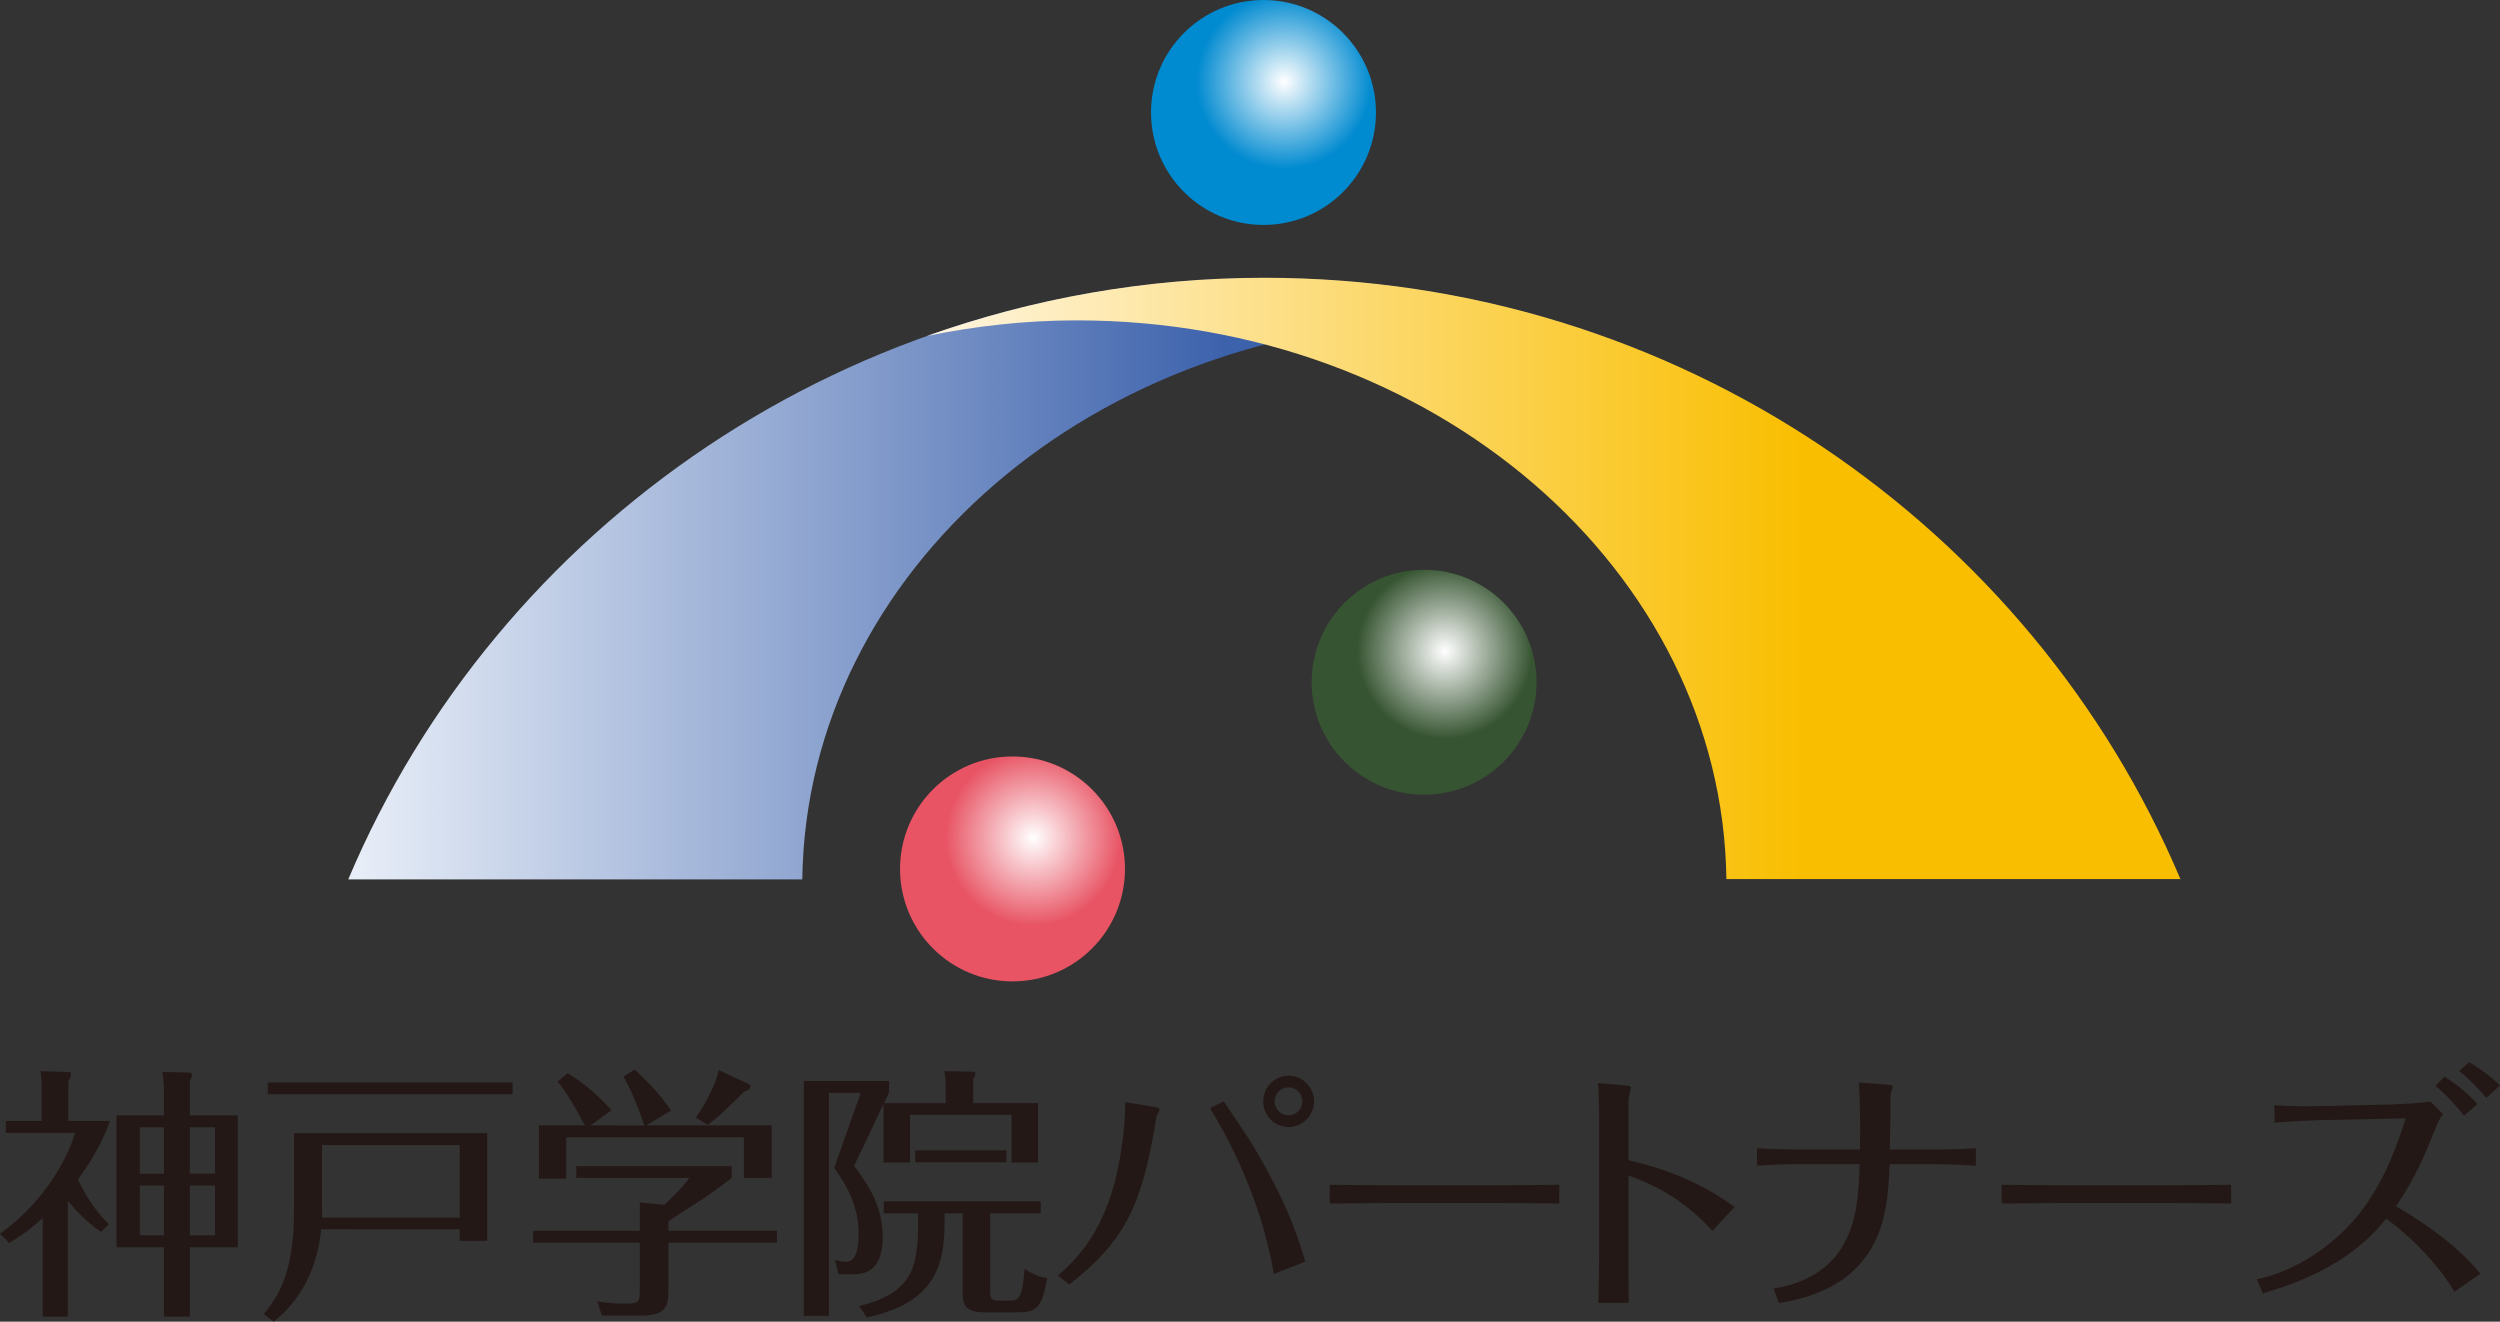 <?xml version="1.0" encoding="utf-8"?>
<!-- Generator: Adobe Illustrator 15.0.0, SVG Export Plug-In . SVG Version: 6.00 Build 0)  -->
<!DOCTYPE svg PUBLIC "-//W3C//DTD SVG 1.1//EN" "http://www.w3.org/Graphics/SVG/1.1/DTD/svg11.dtd">
<svg version="1.1" id="レイヤー_1" xmlns="http://www.w3.org/2000/svg" xmlns:xlink="http://www.w3.org/1999/xlink" x="0px"
	 y="0px" width="167.27px" height="88.428px" viewBox="0 0 167.27 88.428" enable-background="new 0 0 167.27 88.428"
	 xml:space="preserve">
<rect x="0" y="0" width="167.27" height="88.428" fill="#333333" stroke="none"/>
<g>
	<path fill="#231815" d="M6.767,82.423c-0.885-0.585-1.594-1.328-2.231-2.072v7.741H2.853v-6.591
		c-1.026,0.938-1.701,1.329-2.232,1.666L0,82.546c3.153-2.231,4.677-5.438,5.013-6.748H0.39V75h2.393v-2.269
		c0-0.372,0-0.654-0.071-1.062l1.862,0.053c0.121,0,0.176,0.07,0.176,0.142c0,0.144-0.106,0.372-0.176,0.496V75h2.78
		C7.07,75.779,6.52,77.161,5.21,78.915c0.812,1.734,1.753,2.675,2.07,2.994L6.767,82.423z M15.908,74.628v8.822h-3.206v4.642h-1.736
		V83.45H7.794v-8.822h3.172v-1.896c0-0.159-0.089-0.813-0.089-1.01l1.702,0.036c0.087,0,0.264,0.017,0.264,0.177
		c0,0.105-0.087,0.301-0.141,0.392v2.302H15.908z M10.966,75.426H9.354v3.102h1.612V75.426z M10.966,79.322H9.354v3.33h1.612V79.322
		z M12.702,78.525h1.683v-3.102h-1.683V78.525z M12.702,82.652h1.683v-3.33h-1.683V82.652z"/>
	<path fill="#231815" d="M21.493,82.245c-0.371,3.721-2.305,5.476-3.172,6.183l-0.673-0.496c0.887-1.134,2.02-2.621,2.02-6.837
		v-5.28h12.933v7.21h-1.843v-0.778L21.493,82.245L21.493,82.245z M34.301,73.211H17.915v-0.78h16.386V73.211z M30.758,81.467v-4.854
		h-9.212v4.446c0,0.178,0.019,0.319,0,0.408H30.758z"/>
	<path fill="#231815" d="M51.985,82.352v0.798h-7.263v3.225c0,1.047-0.179,1.647-1.808,1.647h-2.641l-0.317-0.957
		c0.389,0.072,0.938,0.159,1.789,0.159c0.956,0,1.062-0.069,1.062-0.832V83.15H35.67v-0.798h7.139v-1.895l1.646,0.156
		c0.214-0.21,1.26-1.186,1.667-1.806h-7.565v-0.779h10.398v0.779c-0.372,0.302-1.364,1.045-2.107,1.524
		c-0.709,0.46-1.984,1.273-2.125,1.381v0.638L51.985,82.352L51.985,82.352z M43.11,75.301c-0.034-0.088-0.601-1.913-1.398-3.262
		l0.744-0.476c0.674,0.582,1.789,1.734,2.443,2.744L43.233,75.3h8.399v3.508h-1.861v-2.71H37.883v2.763h-1.824V75.3h3.065
		c-0.071-0.106-0.852-1.736-1.809-2.942l0.658-0.547c0.92,0.496,2.213,1.612,2.939,2.48L39.495,75.3L43.11,75.301L43.11,75.301z
		 M50.071,72.52c0.055,0.036,0.144,0.088,0.144,0.179c0,0.09-0.107,0.266-0.427,0.336c-0.832,0.833-1.752,1.754-2.443,2.231
		l-0.78-0.494c0.797-1.152,1.364-2.375,1.523-3.173L50.071,72.52z"/>
	<path fill="#231815" d="M57.146,78.011c1.275,1.648,1.912,3.046,1.912,4.767c0,1.223-0.353,2.48-1.896,2.48H56.1l-0.229-0.957
		c0.212,0.053,0.46,0.123,0.727,0.123c0.727,0,0.849-0.974,0.849-1.878c0-1.7-0.653-3.046-1.63-4.409l1.773-5.015H55.46v14.916
		h-1.682V72.326h5.704v0.776l-0.337,0.709h4.129v-1.187c0-0.531-0.054-0.763-0.107-0.956l1.949,0.035
		c0.089,0,0.143,0.035,0.143,0.143c0,0.123-0.09,0.247-0.143,0.317v1.646h4.342v3.969h-1.773v-3.188h-6.801v3.188h-1.773v-3.915
		L57.146,78.011z M66.25,86.338c0,0.514,0.018,0.689,0.621,0.689h0.548c0.69,0,0.976,0,1.133-2.126
		c0.816,0.516,1.17,0.566,1.507,0.604c-0.337,2.16-0.815,2.303-2.091,2.303h-2.037c-1.435,0-1.523-0.532-1.523-1.488v-5.138h-1.204
		c0,2.692,0,5.864-5.209,6.962l-0.515-0.762c3.916-0.938,3.951-2.959,3.951-6.2H59.13v-0.798h10.503v0.798H66.25V86.338z
		 M61.237,76.966h6.094v0.798h-6.094V76.966z"/>
	<path fill="#231815" d="M70.79,85.346c1.168-1.046,3.4-3.047,4.198-8.203c0.284-1.789,0.302-2.922,0.302-3.4l1.948,0.318
		c0.125,0.02,0.354,0.089,0.354,0.16s-0.195,0.389-0.211,0.478c-0.921,5.616-1.879,8.167-5.847,11.249L70.79,85.346z M85.228,85.24
		c-0.496-2.994-1.754-6.997-4.269-11.091l0.919-0.46c1.703,2.533,1.879,2.799,2.429,3.755c1.418,2.518,2.266,4.358,3.029,6.965
		L85.228,85.24z M86.22,71.971c0.921,0,1.7,0.762,1.7,1.719c0,0.938-0.762,1.717-1.7,1.717c-0.957,0-1.7-0.777-1.7-1.717
		C84.52,72.732,85.28,71.971,86.22,71.971 M86.22,72.75c-0.532,0-0.94,0.425-0.94,0.938c0,0.496,0.408,0.938,0.94,0.938
		c0.496,0,0.921-0.425,0.921-0.938C87.141,73.158,86.716,72.75,86.22,72.75"/>
	<path fill="#231815" d="M88.971,79.27c1.098,0.019,3.152,0.037,4.34,0.037h6.661c1.328,0,3.063-0.02,4.356-0.037v1.258
		c-0.531-0.018-3.295-0.034-4.341-0.034h-6.659c-0.195,0-2.073,0-4.357,0.034V79.27z"/>
	<path fill="#231815" d="M106.991,74.559c0-0.568-0.019-1.561-0.072-2.092l1.826,0.159c0.088,0,0.371,0.036,0.371,0.124
		c0,0.125-0.158,0.69-0.158,0.833v4.038c1.362,0.338,4.303,1.063,7.102,3.137l-1.487,1.594c-2.248-2.463-4.465-3.276-5.613-3.701
		v4.871c0,1.258,0,2.409,0.017,3.648h-2.038c0.037-1.08,0.056-3.117,0.056-3.666v-8.945H106.991z"/>
	<path fill="#231815" d="M124.444,76.913c0.035-1.311,0.018-2.904-0.069-4.482l1.93,0.143c0.23,0.019,0.336,0.054,0.336,0.125
		c0,0.09-0.052,0.194-0.088,0.301c-0.07,0.143-0.07,0.229-0.07,0.975s-0.018,2.197-0.036,2.94h2.94c0.303,0,1.861-0.019,2.816-0.088
		v1.17c-0.851-0.072-2.641-0.107-2.816-0.107h-2.957c-0.055,1.241-0.106,3.083-0.763,4.694c-1.487,3.667-5.065,4.321-6.644,4.604
		l-0.354-0.975c5.546-0.902,5.671-5.455,5.757-8.325h-4.021c-0.745,0-2.145,0.052-2.852,0.107v-1.17
		c1.079,0.069,2.673,0.088,2.852,0.088H124.444z"/>
	<path fill="#231815" d="M133.926,79.27c1.098,0.019,3.152,0.037,4.34,0.037h6.662c1.328,0,3.063-0.02,4.355-0.037v1.258
		c-0.531-0.018-3.294-0.034-4.341-0.034h-6.659c-0.195,0-2.072,0-4.357,0.034V79.27z"/>
	<path fill="#231815" d="M163.461,74.539c-0.267,0.354-0.373,0.621-0.461,0.834c-0.62,1.574-1.348,3.399-2.693,5.332
		c2.091,1.222,4.093,2.639,5.652,4.518l-1.736,1.203c-1.613-2.656-3.896-4.41-4.57-4.889c-2.568,3.274-6.467,4.465-8.256,4.995
		l-0.391-0.938c2.198-0.442,4.943-1.984,6.839-4.376c1.754-2.214,2.604-4.801,3.118-6.395l-5.812,0.123
		c-0.441,0.018-2.355,0.091-2.958,0.179l-0.018-1.171c1.4,0.071,1.755,0.071,2.941,0.055l4.817-0.106
		c0.531-0.019,2.214-0.105,2.693-0.194L163.461,74.539z M164.86,74.645c-0.44-0.564-1.168-1.396-1.912-2.001l0.619-0.603
		c0.461,0.301,1.349,0.886,2.198,1.824L164.86,74.645z M166.348,73.46c-0.565-0.69-1.116-1.239-1.805-1.809l0.672-0.585
		c0.318,0.195,1.258,0.78,2.055,1.56L166.348,73.46z"/>
</g>
<g>
	<linearGradient id="SVGID_1_" gradientUnits="userSpaceOnUse" x1="23.3" y1="38.723" x2="107.16" y2="38.723">
		<stop  offset="0" style="stop-color:#E9EFF8"/>
		<stop  offset="0.7" style="stop-color:#3D62AC"/>
	</linearGradient>
	<path fill="url(#SVGID_1_)" d="M23.3,58.84c9.974-23.621,33.663-40.234,61.3-40.234c7.922,0,15.519,1.368,22.561,3.87
		c-3.217-0.66-6.565-1.022-10.018-1.022c-23.841,0-43.192,16.698-43.464,37.386H23.3z"/>
	<linearGradient id="SVGID_2_" gradientUnits="userSpaceOnUse" x1="62.025" y1="38.701" x2="145.887" y2="38.701">
		<stop  offset="0" style="stop-color:#FFF5E0"/>
		<stop  offset="0.7" style="stop-color:#F9BE00"/>
	</linearGradient>
	<path fill="url(#SVGID_2_)" d="M145.887,58.818c-9.977-23.618-33.662-40.233-61.299-40.233c-7.923,0-15.52,1.389-22.563,3.892
		c3.218-0.66,6.568-1.042,10.019-1.042c23.843,0,43.19,16.697,43.466,37.383H145.887z"/>
	<radialGradient id="SVGID_3_" cx="85.919" cy="5.451" r="5.878" gradientUnits="userSpaceOnUse">
		<stop  offset="0" style="stop-color:#FFFFFF"/>
		<stop  offset="1" style="stop-color:#008AD0"/>
	</radialGradient>
	<path fill="url(#SVGID_3_)" d="M92.063,7.524c0,4.16-3.368,7.526-7.524,7.526c-4.155,0-7.526-3.366-7.526-7.526
		C77.012,3.37,80.383,0,84.538,0C88.695,0,92.063,3.37,92.063,7.524z"/>
	<radialGradient id="SVGID_4_" cx="96.666" cy="43.572" r="5.878" gradientUnits="userSpaceOnUse">
		<stop  offset="0" style="stop-color:#FFFFFF"/>
		<stop  offset="1" style="stop-color:#365431"/>
	</radialGradient>
	<circle fill="url(#SVGID_4_)" cx="95.284" cy="45.647" r="7.524"/>
	<radialGradient id="SVGID_5_" cx="69.127" cy="56.064" r="5.878" gradientUnits="userSpaceOnUse">
		<stop  offset="0" style="stop-color:#FFFFFF"/>
		<stop  offset="1" style="stop-color:#E85464"/>
	</radialGradient>
	<circle fill="url(#SVGID_5_)" cx="67.745" cy="58.138" r="7.525"/>
</g>
</svg>
